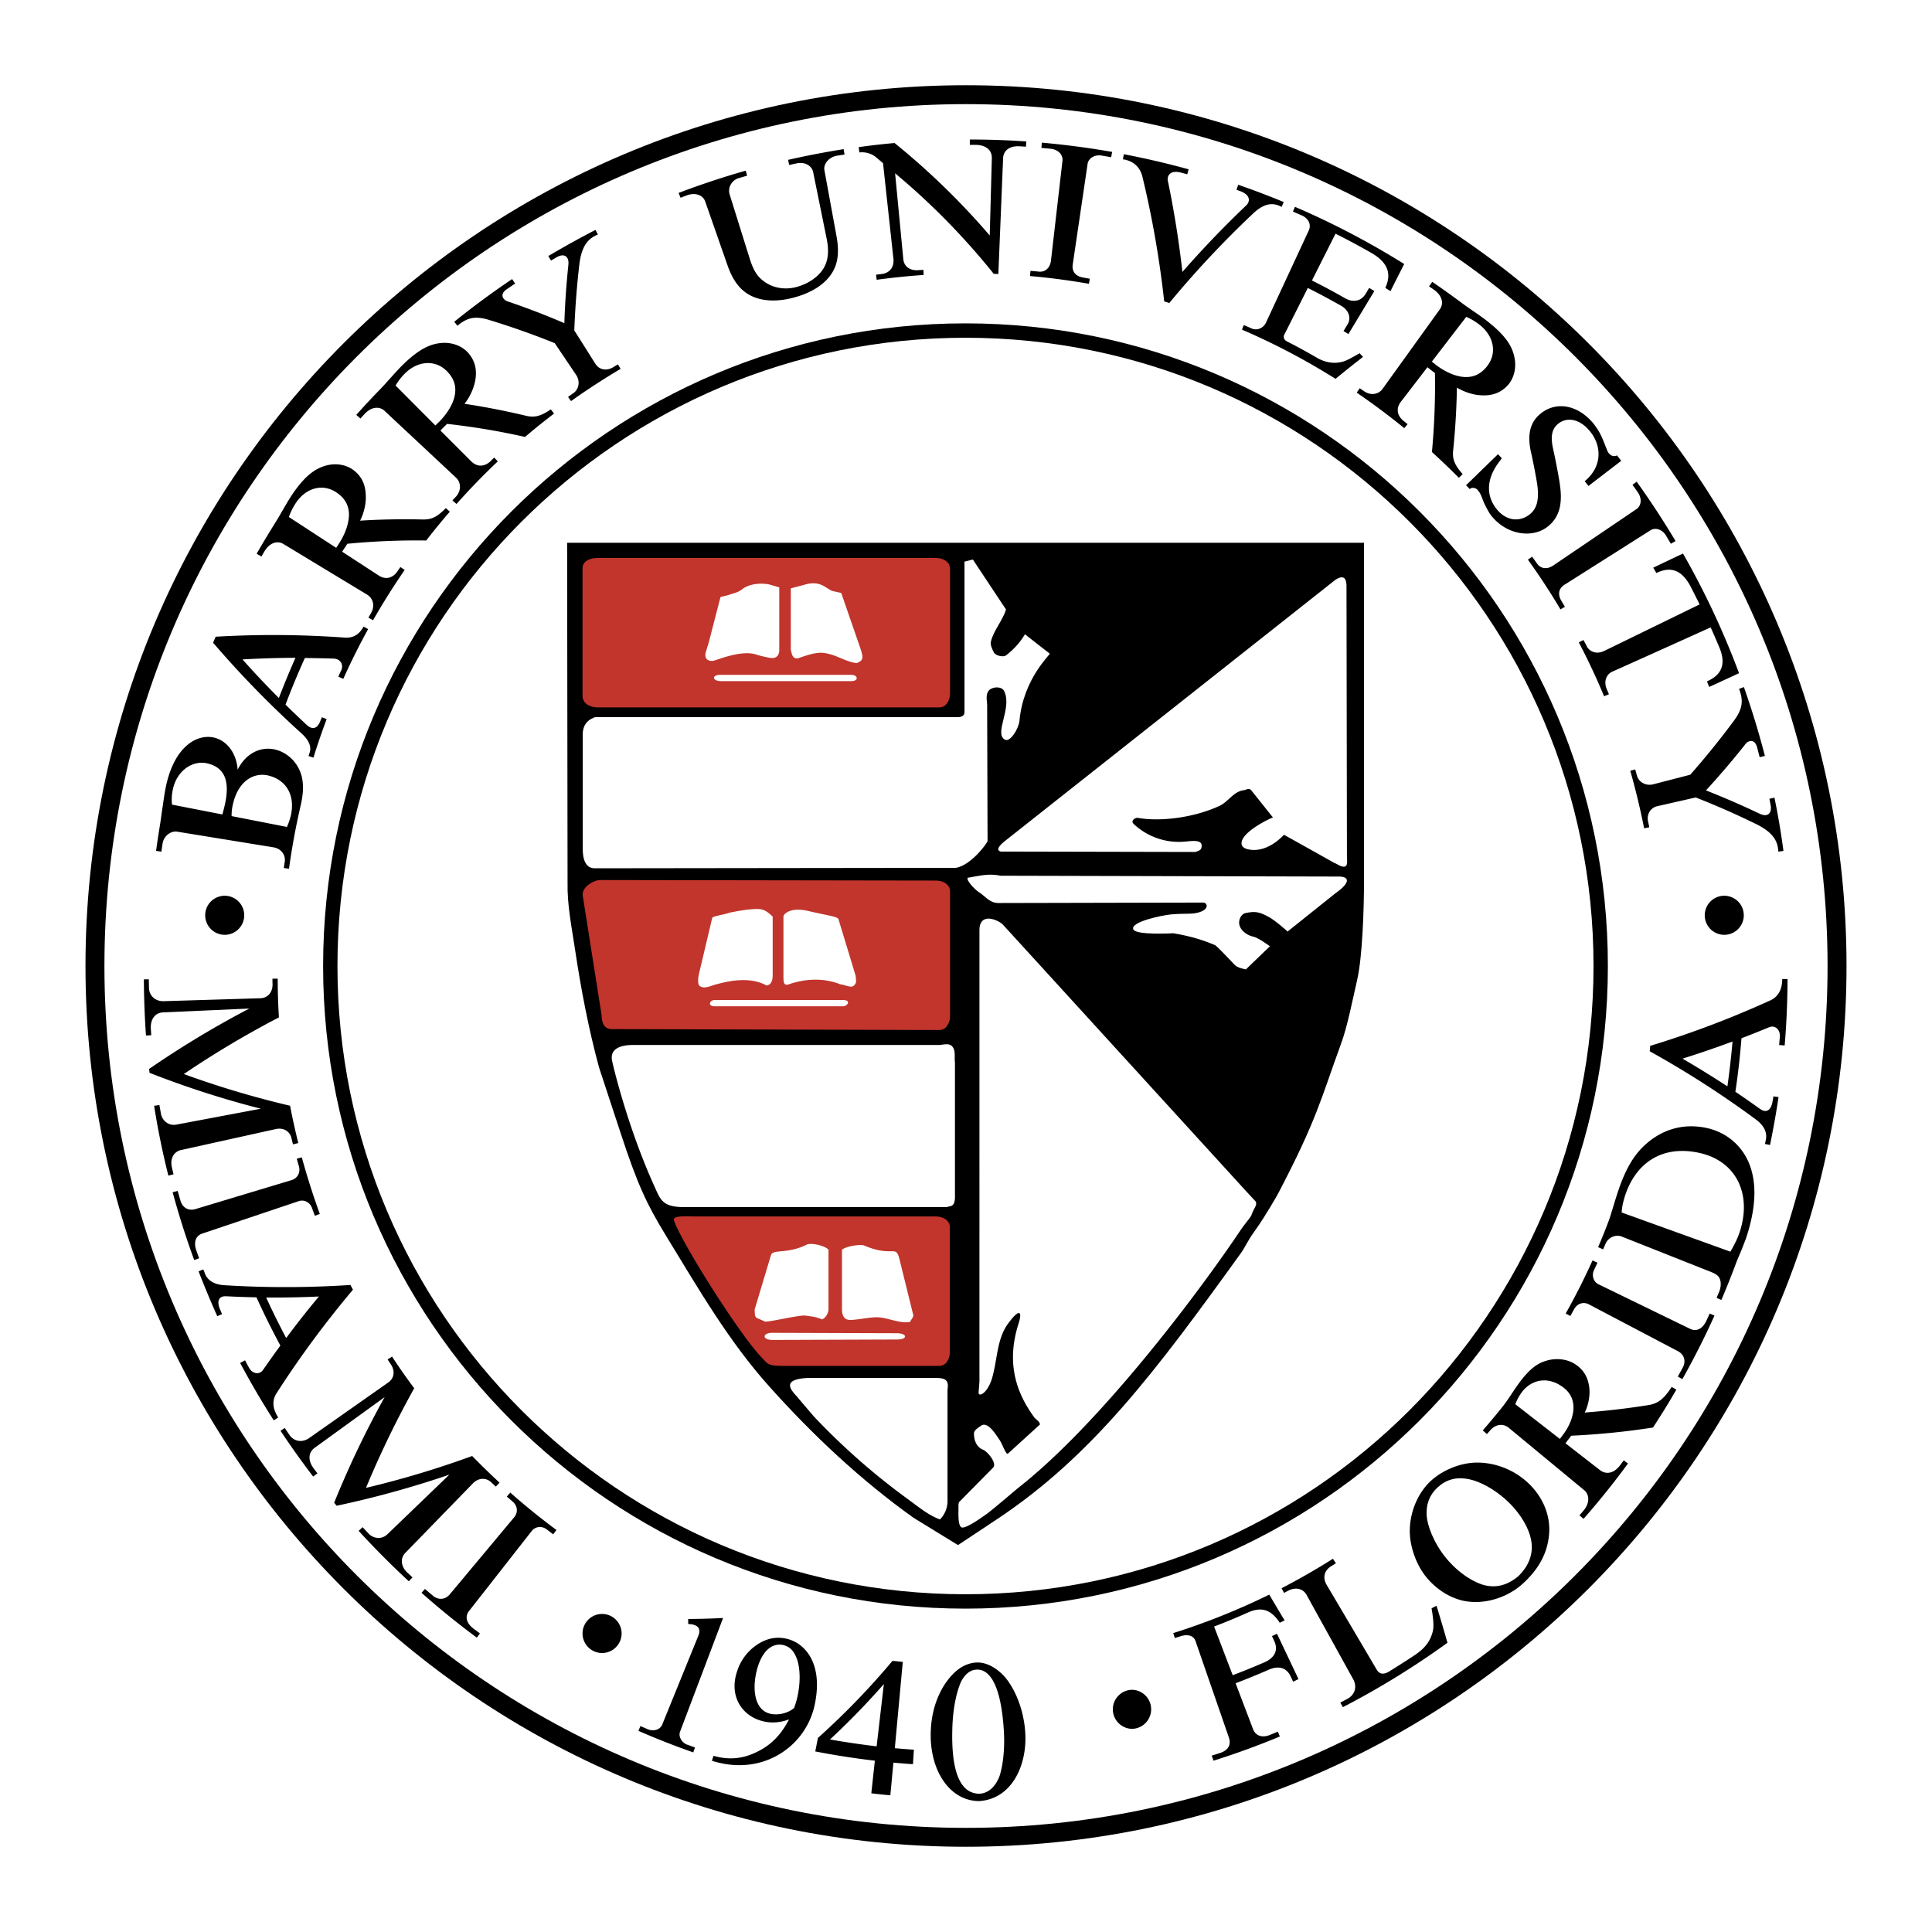 <svg xmlns="http://www.w3.org/2000/svg" width="2500" height="2500" viewBox="0 0 192.756 192.756"><g fill-rule="evenodd" clip-rule="evenodd"><path fill="#fff" d="M0 0h192.756v192.756H0V0z"></path><path d="M96.378 8.504c-48.484 0-87.849 39.378-87.849 87.874 0 48.497 39.365 87.874 87.849 87.874 48.483 0 87.849-39.377 87.849-87.874 0-48.496-39.366-87.874-87.849-87.874z"></path><path d="M96.378 10.39c47.464 0 85.958 38.508 85.958 85.988s-38.494 85.988-85.958 85.988-85.959-38.508-85.959-85.988S48.914 10.39 96.378 10.39z" fill="#fff"></path><path d="M96.327 32.262c-35.39 0-64.09 28.712-64.09 64.116s28.7 64.116 64.09 64.116 64.091-28.713 64.091-64.116-28.701-64.116-64.091-64.116z"></path><path d="M96.327 33.698c34.604 0 62.659 28.068 62.659 62.68s-28.055 62.681-62.659 62.681-62.659-28.069-62.659-62.681 28.055-62.68 62.659-62.68z" fill="#fff"></path><path d="M59.766 106.499l2.137 6.496c1.714 5.237 2.637 7.167 4.527 10.267 3.184 5.198 6.236 10.52 10.342 15.09 4.314 4.822 9.088 9.301 14.365 13.076l4.443 2.725 3.855-2.557c9.551-6.328 15.916-14.838 24.336-26.527.504-.676.543-1.051 1.512-2.394.961-1.343 2.176-3.476 2.217-3.56 3.898-7.419 4.357-9.68 6.244-14.838.666-1.718 1.258-4.778 1.674-6.58.502-2.221.67-6.915.67-9.891V54.152H56.582l.044 33.91c-.044 2.261.42 4.478.751 6.704.591 3.939 1.342 7.874 2.389 11.733z"></path><path d="M98.529 83.904c0 .168-1.59 2.389-3.141 2.681l-36.066.044c-1.179 0-1.179-1.555-1.179-1.926V73.218c0-1.802 2.053-1.674.839-1.674h36.406c.124 0 .839.084.839-.504V56.035l.835-.212 3.307 4.986c-.33 1.091-1.215 2.053-1.506 3.188-.088.335.125.755.291 1.091.213.38.963.459 1.172.331.676-.504 1.426-1.254 1.93-2.137l2.473 1.929c.123.044-2.637 2.473-3.016 6.704-.084.799-.924 2.142-1.428 1.89-1.17-.587.717-3.1-.084-4.822-.207-.504-1.047-.504-1.465-.168-.504.464-.207 1.175-.248 1.723l.041 13.366zM99.844 87.371l33.766.084c.84 0 1.342.459-.381 1.673l-4.773 3.816c.041 0-1.297-1.17-1.885-1.466-.924-.503-1.342-.587-2.305-.38-.332.044-.588.464-.627.799-.125.799.754 1.426 1.381 1.55.504.084 1.678.963 1.678.963l-2.393 2.305s-.791-.124-1.086-.415c-.291-.296-1.842-1.97-2.014-2.014-1.215-.504-2.385-.879-4.143-1.175-.041 0-3.688.212-3.984-.375-.375-.756 2.895-1.427 3.771-1.506 1.008-.088 1.551-.044 2.178-.088 1.723-.208 1.51-1.091 1.008-1.091h-.711l-19.648.044c-.963 0-1.131-.503-2.133-1.174-.256-.168-1.135-1.047-1.006-1.343 1.254-.207 2.053-.455 3.307-.207z" fill="#fff"></path><path d="M59.894 87.801l33.496.053c.658 0 1.4.358 1.4 1.095v12.418c0 .645-.358 1.399-1.082 1.399l-32.692-.093c-.698 0-.989-.569-.989-1.36l-1.903-12.06c-.001-.776 1.094-1.452 1.77-1.452zM59.64 55.667h33.748c.658 0 1.399.358 1.399 1.095V69.18c0 .645-.344 1.4-1.086 1.4H59.64c-.702 0-1.519-.344-1.519-1.152V56.696c0-.777.843-1.029 1.519-1.029z" fill="#c1352c"></path><path d="M118.34 83.955c.543-.04 1.551-.208 1.551.419 0 .504-.336.504-.627.627l-18.227-.039h-1.17c-.547-.124-.168-.588.336-1.007l32.922-26.023c.799-.592 1.215-.38 1.215.543l.043 26.823c0 .503.129 1.17-.291 1.17-.379 0-.627-.251-.967-.375l-5.021-2.809c-.838.879-1.969 1.595-3.188 1.511-.459-.04-1.092-.168-1.047-.715.084-1.17 3.1-2.557 3.139-2.513l-2.176-2.725c-.209-.251-.504-.04-.752 0-1.006.124-1.51 1.131-2.389 1.55-2.602 1.214-5.947 1.594-8.125 1.214-.297-.084-.799.296-.465.592a6.57 6.57 0 0 0 5.239 1.757zM65.282 118.341c-2.434-5.366-3.896-11.067-4.191-12.409-.335-1.338.884-1.674 2.054-1.674h30.498c.419 0 .962-.208 1.298.084.459.42.251 1.086.335 1.678v13.243c.04 1.299-.543 1.007-.799 1.171H68.298c-2.217 0-2.389-.711-3.016-2.093zM124.234 118.745l1.047 1.131c.168.38-.123.543-.42 1.342 0 .124-.627.84-1.086 1.511-4.357 6.496-14.078 19.359-22.158 25.692-.504.419-2.559 2.177-3.186 2.636-.547.38-1.757 1.259-2.344 1.343-.631.128-.419-1.846-.464-2.221 0-.084.044-.208.044-.292l3.432-3.479c.379-.46-.588-1.59-1.008-1.763-.455-.167-.918-.671-.918-1.633 0-.336.463-.588.756-.8.666-.371 1.426.923 1.756 1.387.336.459.672 1.59.879 1.427l3.186-2.897c0-.331-.42-.499-.584-.751-1.93-2.641-2.725-5.612-1.549-9.305.418-1.298.078-1.55-1.053 0-1.129 1.551-1.045 3.608-1.59 5.45-.463 1.506-1.338 1.886-1.338 1.426l.084-1.13V92.762c.041-1.847 1.965-.923 2.346-.504l24.168 26.487z" fill="#fff"></path><path d="M69.17 121.362h24.2c.658 0 1.4.357 1.4 1.095v12.418c0 .658-.344 1.4-1.073 1.4H78.14c-1.533 0-1.52-.173-2.125-.809-2.248-2.31-8.059-11.557-8.771-13.693-.197-.53 1.256-.411 1.926-.411z" fill="#c1352c"></path><path d="M27.987 142.747a83.755 83.755 0 0 0 3.259 4.57l.424-.322c-.119-.159-.243-.313-.366-.481-.623-.821-.53-1.629.097-2.071l6.974-5.052a95.194 95.194 0 0 0-5.035 10.537c.08.097.164.203.248.3a97.248 97.248 0 0 0 11.243-3.101l-6.165 5.932c-.579.569-1.378.45-1.863-.022-.208-.221-.42-.45-.627-.671l-.394.366a83.137 83.137 0 0 0 5.008 5.034l.367-.393a46.773 46.773 0 0 0-.53-.486c-.623-.587-.72-1.413-.186-1.956l6.801-6.995c.569-.525 1.285-.499 1.749-.062.164.149.318.3.481.445l.367-.397a71.982 71.982 0 0 1-2.729-2.658 94.043 94.043 0 0 1-10.594 3.18 96.044 96.044 0 0 1 4.809-9.936 66.036 66.036 0 0 1-2.213-3.162l-.437.287c.098.163.208.322.314.481.458.667.331 1.408-.239 1.806l-7.962 5.596c-.755.472-1.488.221-1.868-.297a24.155 24.155 0 0 1-.508-.75l-.425.278zM45.549 50.28a67.856 67.856 0 0 1 4.116-4.248l-.358-.38a6.943 6.943 0 0 0-.366.362c-.627.591-1.36.578-1.926.013l-3.073-3.074c.221-.226.441-.446.667-.662 2.654.296 5.255.733 7.772 1.303a69.478 69.478 0 0 1 2.897-2.332l-.322-.419c-1.1.751-1.701.826-2.539.623a73.888 73.888 0 0 0-6.072-1.179 5.539 5.539 0 0 0 1.073-2.328c.176-1.029.004-1.895-.649-2.685-.583-.711-1.616-1.162-2.773-1.051-.923.093-1.965.438-3.586 1.961-.87.825-1.625 1.762-2.451 2.623a73.154 73.154 0 0 0-2.411 2.588l.415.362c.129-.146.248-.278.38-.419.671-.755 1.501-.839 2.027-.345 2.376 2.222 4.761 4.447 7.132 6.668.499.473.539 1.272 0 1.877-.124.127-.243.26-.362.393.14.124.272.234.409.349zM157.99 151.535a78.617 78.617 0 0 0 4.434-5.521l-.424-.313c-.119.163-.238.326-.361.485-.609.821-1.4.968-2.027.473l-3.426-2.663c.189-.247.387-.508.578-.755a75.63 75.63 0 0 0 8.156-.816 81.62 81.62 0 0 0 2.332-3.78l-.469-.273c-.848 1.324-1.457 1.673-2.35 1.819a76.819 76.819 0 0 1-6.324.737c.398-.812.543-1.735.451-2.518-.133-1.02-.57-1.771-1.439-2.327-.781-.494-1.873-.627-2.875-.313-.791.234-1.594.725-2.689 2.217-.592.809-1.092 1.674-1.719 2.451a65.959 65.959 0 0 1-1.902 2.274l.414.366c.111-.124.223-.247.328-.371.553-.636 1.303-.706 1.85-.256 2.514 2.08 5.021 4.151 7.529 6.227.531.437.566 1.298-.066 2.031-.131.164-.27.317-.41.477.14.115.278.234.409.349zM37.221 61.877a72.078 72.078 0 0 1 3.153-5.013l-.428-.292c-.097.146-.195.279-.287.424-.495.72-1.214.856-1.881.419l-3.643-2.372c.172-.26.349-.521.517-.79a71.906 71.906 0 0 1 7.874-.327 65.274 65.274 0 0 1 2.354-2.879l-.402-.354c-.923.958-1.497 1.157-2.358 1.135a71.445 71.445 0 0 0-6.191.119c.402-.808.601-1.717.565-2.504-.026-1.051-.371-1.868-1.179-2.504-.716-.569-1.824-.799-2.924-.45-.883.278-1.837.844-3.113 2.667-.676.98-1.219 2.053-1.854 3.06a105.998 105.998 0 0 0-1.82 3.029l.482.283c.092-.172.189-.335.287-.499.499-.87 1.293-1.126 1.907-.755 2.782 1.691 5.568 3.37 8.355 5.057.588.357.795 1.122.389 1.824-.084.159-.176.304-.269.468.161.086.315.17.466.254zM87.467 27.913a72.885 72.885 0 0 1 4.685-.481l-.026-.512c-.172.013-.336.022-.499.036-.901.062-1.444-.411-1.506-1.117l-.817-8.55a70.178 70.178 0 0 1 9.843 10.034c.15.004.301.004.459.013l.473-11.53c.027-.795.654-1.268 1.643-1.21l.637.039.035-.521a79.658 79.658 0 0 0-5.634-.194v.534h.599c1.043.014 1.617.552 1.596 1.334l-.209 7.706a72.785 72.785 0 0 0-9.498-9.225 69.652 69.652 0 0 0-3.577.411l.07.53a2.217 2.217 0 0 1 1.714.521c.211.177.423.367.645.548l1.042 9.583c.058.852-.415 1.373-1.157 1.475-.194.022-.389.048-.583.07l.065.506zM56.973 40.018a69.188 69.188 0 0 1 4.946-3.215l-.265-.45c-.168.101-.323.189-.486.291-.689.406-1.405.238-1.775-.362-.698-1.104-1.392-2.212-2.094-3.312.08-2.23.252-4.478.521-6.743.265-1.846.945-2.46 1.833-2.831l-.238-.459a90.657 90.657 0 0 0-4.708 2.609l.269.451c.168-.106.354-.208.53-.314.583-.344.949-.203 1.1.066.119.203.128.438.093.76a78.914 78.914 0 0 0-.393 5.732 78.51 78.51 0 0 0-5.361-2.071c-.265-.097-.517-.119-.716-.402-.189-.27-.114-.605.322-.905.278-.19.562-.384.844-.57l-.3-.45a83.897 83.897 0 0 0-5.776 4.261l.322.397c.936-.791 1.74-1.029 3.188-.57a78.756 78.756 0 0 1 6.518 2.306l2.138 3.175c.437.654.243 1.444-.256 1.793-.186.128-.371.265-.552.393.093.141.195.278.296.42zM67.903 19.735c.208-.088.42-.167.636-.248.87-.317 1.608 0 1.819.614l2.266 6.487c.583 1.59 1.29 2.31 1.996 2.747.967.601 2.503.91 4.575.354 1.604-.424 2.694-1.126 3.339-1.837.83-.91 1.329-2.084.927-4.275l-1.209-6.597c-.12-.623.454-1.308 1.245-1.444.256-.04.508-.08.764-.115l-.093-.539a85.138 85.138 0 0 0-5.542 1.068l.11.513c.256-.058.503-.115.751-.164.803-.177 1.514.234 1.643.875.451 2.234.909 4.478 1.36 6.712.287 1.448.031 2.354-.389 2.985-.45.707-1.417 1.448-2.671 1.771-1.192.31-2.376.066-3.246-.596-.547-.415-.962-.914-1.369-2.19l-2.009-6.425c-.243-.759.247-1.466.883-1.656.288-.08.57-.164.853-.248l-.141-.5a81.696 81.696 0 0 0-6.699 2.222c.064.155.135.318.201.486zM133.977 170.324a82.048 82.048 0 0 0 10.436-6.425c-.35-1.241-.717-2.473-1.092-3.696l-.494.256c.305 1.775.176 2.182.027 2.619-.244.746-.73 1.408-1.715 2.059a83.49 83.49 0 0 1-2.564 1.638c-.553.335-.955.243-1.207-.172-1.678-2.845-3.355-5.692-5.043-8.541-.375-.706-.189-1.382.494-1.806.156-.094.305-.186.465-.287l-.297-.451a68.906 68.906 0 0 1-5.127 2.941l.248.464c.141-.071.273-.142.424-.221.781-.407 1.498-.168 1.818.41 1.564 2.835 3.133 5.661 4.695 8.492.396.817.035 1.541-.605 1.886-.238.128-.48.252-.715.375.087.151.164.305.252.459zM123.908 32.886a68.26 68.26 0 0 1 9.34 4.911c.904-.747 1.818-1.47 2.742-2.191-.111-.119-.225-.238-.332-.361-.604.317-1.262.764-1.871.883-.752.164-1.582.031-2.346-.406a64.545 64.545 0 0 0-3.064-1.674c-.266-.132-.361-.424-.252-.636l2.354-4.681a73.79 73.79 0 0 1 3.295 1.757c.852.477 1.029 1.268.693 1.837l-.424.707c.158.093.322.199.49.296l2.588-4.292a54.333 54.333 0 0 1-.518-.313l-.343.577c-.441.742-1.24.918-2.055.459a67.448 67.448 0 0 0-3.311-1.775l2.35-4.668a72.778 72.778 0 0 1 3.537 1.895c1.686.958 2.088 2.089 1.43 3.511.172.105.34.216.518.322.459-.905.908-1.802 1.369-2.703a80.856 80.856 0 0 0-10.9-5.706l-.203.473.885.384c.67.301.971.914.697 1.501l-4.266 9.186c-.27.596-.932.817-1.436.592-.266-.119-.521-.23-.781-.34-.063.15-.119.304-.186.455zM116.152 30.073c.168.048.336.097.508.159a98.606 98.606 0 0 1 8.33-8.898c1.227-1.179 2.137-1.1 2.879-.688l.207-.49a83.649 83.649 0 0 0-4.539-1.723l-.172.5c.102.036.193.071.291.106.848.296 1.047.746.896 1.139a.86.86 0 0 1-.252.349 99.913 99.913 0 0 0-6.332 6.606 98.818 98.818 0 0 0-1.4-8.85c-.08-.322-.084-.438-.049-.592.105-.411.477-.649 1.215-.494.238.062.477.128.719.189l.137-.494a84.31 84.31 0 0 0-6.465-1.506l-.092.508c.953.132 1.699.702 1.951 1.753a98.818 98.818 0 0 1 2.168 12.426zM157.518 64.089a65.647 65.647 0 0 1 2.521 5.378l.482-.199c-.062-.164-.137-.332-.207-.495-.336-.79-.049-1.444.471-1.727 3.295-1.475 6.59-2.963 9.885-4.452.305.663.586 1.33.869 1.996.654 1.572.336 2.708-1.232 3.388.07.185.146.379.217.56.994-.455 1.986-.909 2.98-1.373a81.573 81.573 0 0 0-5.59-11.937c-.994.464-1.982.937-2.969 1.409l.311.535c1.5-.725 2.588-.252 3.439 1.391.295.579.592 1.157.875 1.74l-9.496 4.632c-.732.362-1.395.128-1.713-.367a18.21 18.21 0 0 0-.379-.711c-.154.073-.304.153-.464.232zM135.359 39.174a70.793 70.793 0 0 1 4.746 3.542l.332-.397-.402-.322c-.672-.543-.76-1.285-.27-1.912l2.65-3.449c.246.199.498.397.75.587a72.25 72.25 0 0 1-.301 7.874c.92.839 1.816 1.696 2.689 2.575l.377-.371c-.885-.998-1.043-1.581-.941-2.438.207-2.031.33-4.094.367-6.187.777.455 1.664.737 2.455.764 1.051.053 1.889-.23 2.596-.976.619-.667.936-1.758.672-2.884-.199-.906-.689-1.904-2.408-3.308-.922-.764-1.945-1.382-2.904-2.102a84.947 84.947 0 0 0-2.871-2.049l-.318.45c.154.11.318.216.473.327.83.574 1.025 1.378.602 1.961l-5.707 7.931c-.396.561-1.178.706-1.85.243-.141-.097-.295-.199-.438-.3-.096.145-.197.291-.299.441zM171.742 129.697a83.616 83.616 0 0 0 1.463-3.669c.172-.464.383-.91.568-1.374.16-.406.322-.816.469-1.236 1.174-3.581.869-5.922.23-7.428-.756-1.779-2.307-3.069-4.289-3.471-2.363-.473-4.385.225-5.967 1.625-1.041.923-1.969 2.226-2.83 4.861-.291.879-.561 1.833-.584 1.868-.1.35-.211.698-.344 1.043a58.539 58.539 0 0 1-1.016 2.517l.5.217.234-.543c.273-.658 1.02-.968 1.619-.738l9.049 3.59c.602.262.734.509.812.889.049.282.01.68-.127 1.016-.094.207-.178.41-.262.627.157.07.313.136.475.206z"></path><path d="M81.171 141.289l-1.427-1.674c-.371-.547-2.345-2.014.967-2.142h12.484c1.047 0 1.507.128 1.338 1.175v11.15a2.59 2.59 0 0 1-.755 1.797c-1.13-.415-2.093-1.214-3.056-1.921a67.436 67.436 0 0 1-9.551-8.385z" fill="#fff"></path><path d="M14.354 97.713c.009 1.872.079 3.735.211 5.604l.526-.035-.04-.601c-.071-1.029.455-1.647 1.219-1.674l8.606-.385a96.34 96.34 0 0 0-10.002 6.028c.018.129.031.256.044.384a93.693 93.693 0 0 0 11.102 3.582l-8.417 1.585c-.791.15-1.396-.389-1.542-1.055-.048-.297-.105-.602-.159-.896l-.526.074a79.277 79.277 0 0 0 1.422 6.969l.517-.133a19.419 19.419 0 0 1-.164-.693c-.203-.83.164-1.563.91-1.727l9.516-2.106c.773-.137 1.352.278 1.501.91.049.208.097.419.155.627l.529-.128a67.18 67.18 0 0 1-.821-3.723 92.8 92.8 0 0 1-10.599-3.162 94.89 94.89 0 0 1 9.486-5.652 62.315 62.315 0 0 1-.12-3.864h-.525c0 .19 0 .376.009.569.009.813-.5 1.36-1.197 1.383l-9.729.296c-.893-.018-1.365-.641-1.4-1.276-.009-.3-.018-.605-.018-.91l-.494.009zM19.812 126.841a92.678 92.678 0 0 0 1.868 4.478l.472-.212c-.049-.119-.106-.248-.154-.366-.389-.861-.168-1.22.15-1.356.07-.03.189-.075.6-.048.95.048 1.904.079 2.839.097a78.795 78.795 0 0 0 2.385 4.813c-.569.781-1.135 1.572-1.691 2.376-.115.168-.198.238-.305.296-.331.194-.848.062-1.135-.469a29.018 29.018 0 0 1-.393-.732l-.49.261a82.681 82.681 0 0 0 3.355 5.731l.446-.287c-.604-.94-.613-1.735-.163-2.429a99.574 99.574 0 0 1 7.618-10.32c-.08-.154-.168-.31-.248-.473a98.71 98.71 0 0 1-12.63.022c-1.184-.093-1.678-.627-1.886-1.148a4.108 4.108 0 0 0-.168-.424l-.47.19zM31.272 75.588a72.273 72.273 0 0 1 1.32-3.846l-.481-.181c-.044.11-.083.216-.132.322-.269.742-.649.826-.976.707-.079-.027-.194-.079-.485-.34-.68-.64-1.36-1.289-2.031-1.947a76.62 76.62 0 0 1 1.93-4.654c.958.009 1.908.031 2.866.057.194.014.3.044.424.102.34.164.552.605.34 1.064-.097.216-.199.429-.292.636l.495.221a68.902 68.902 0 0 1 2.478-4.963l-.455-.252c-.455.839-1.078 1.157-1.89 1.1a98.46 98.46 0 0 0-12.864-.089l-.261.597a99.302 99.302 0 0 0 8.867 9.088c.844.791.915 1.413.777 1.854-.044.128-.079.248-.115.367l.485.157zM146.266 48.417c.125.119.248.247.367.375l.07-.049c.16-.106.486-.106.715.133.023.026.041.057.059.084.025.026.049.057.074.083.275.389.367.848.57 1.25.441.883.543 1.016.768 1.28 1.568 1.846 4.006 2.089 5.432 1.038 1.715-1.267 1.484-3.25 1.229-4.787a68.462 68.462 0 0 0-.613-3.122c-.275-1.285-.027-1.926.432-2.345.844-.773 2.139-.645 3.203.601 1.254 1.466 1.328 3.581-.469 5.056.133.155.256.313.375.473l3.273-2.509c-.143-.185-.279-.366-.42-.542-.314.155-.609.04-.809-.203-.164-.208-.178-.335-.234-.459-.273-.609-.518-1.594-1.408-2.632-1.639-1.89-3.904-2.129-5.406-.663-.764.729-1.111 1.842-.746 3.546.225.994.416 1.987.588 2.967.367 2.08-.119 2.857-.693 3.326-.994.781-2.293.667-3.236-.446-1.021-1.201-1.221-2.844.082-4.655.125-.163.248-.331.367-.499-.127-.137-.252-.265-.379-.402-1.066 1.03-2.127 2.072-3.191 3.101zM162.65 76.896a69.749 69.749 0 0 1 1.381 5.741l.518-.097c-.035-.186-.07-.376-.119-.557-.154-.781.246-1.396.936-1.554 1.277-.287 2.549-.579 3.816-.866a79.47 79.47 0 0 1 6.186 2.733c1.652.861 2.002 1.714 2.059 2.672l.508-.07a75.367 75.367 0 0 0-.896-5.312l-.504.106c.035.203.08.402.115.605.129.653-.123.962-.424 1.02-.242.044-.455-.036-.75-.172a85.204 85.204 0 0 0-5.27-2.288 83.283 83.283 0 0 0 3.736-4.363c.186-.212.273-.45.613-.543.318-.092.605.093.748.601.088.335.172.667.26.994l.521-.128a83.346 83.346 0 0 0-2.094-6.867l-.486.176c.438 1.135.389 1.974-.52 3.193a82.177 82.177 0 0 1-4.346 5.374l-3.701.958c-.768.189-1.439-.248-1.607-.835-.066-.216-.119-.433-.186-.654-.164.049-.332.093-.494.133zM167.852 137.598a81.532 81.532 0 0 0 3.201-6.337l-.471-.212c-.107.234-.223.473-.328.707-.41.878-1.037 1.112-1.625.825l-9.137-4.442c-.508-.243-.711-.875-.463-1.408.115-.252.238-.504.348-.751l-.49-.226a67.299 67.299 0 0 1-2.676 5.295l.459.247c.129-.216.248-.45.381-.675.305-.574.932-.769 1.471-.486l8.875 4.668c.689.357.805 1.051.504 1.616-.164.309-.336.618-.504.923l.455.256zM28.834 86.677a70.6 70.6 0 0 1 1.17-6.341c.394-1.718.226-2.804-.176-3.617-.433-.878-1.219-1.59-2.173-1.881-1.458-.451-3.073.198-3.943 1.951-.119-1.594-.994-2.791-2.199-3.157-1.652-.499-4.019.627-4.928 4.69-.194.874-.292 1.775-.433 2.662-.062.42-.11.826-.176 1.229-.146.896-.283 1.783-.406 2.68l.534.075c.035-.278.079-.547.119-.821.097-.671.769-1.285 1.466-1.17l9.583 1.559c.808.132 1.228.782 1.14 1.431-.036.212-.066.42-.098.632.18.029.348.051.52.078zM152.439 55.835a67.773 67.773 0 0 1 3.25 4.963l.441-.256c-.109-.194-.229-.38-.334-.569-.43-.698-.258-1.29.295-1.634l8.584-5.436c.486-.305 1.162-.084 1.529.508.162.283.336.561.498.839l.469-.269a85.6 85.6 0 0 0-3.877-5.922l-.42.305c.178.251.354.499.535.76.432.626.348 1.346-.15 1.678l-8.299 5.622c-.652.438-1.268.274-1.58-.159-.172-.238-.346-.485-.521-.724l-.42.294zM17.225 118.949a80.516 80.516 0 0 0 2.151 6.766l.494-.178c-.097-.247-.181-.494-.269-.741-.327-.905-.04-1.515.579-1.723l9.627-3.236c.543-.182 1.126.124 1.32.68.093.261.186.521.287.781l.495-.181a73.293 73.293 0 0 1-1.797-5.648l-.499.133c.062.252.132.499.208.756.176.626-.132 1.196-.715 1.377l-9.601 2.893c-.737.226-1.312-.189-1.488-.804-.102-.336-.19-.675-.292-1.007l-.5.132z"></path><path d="M84.941 67.332H71.83c-.834 0-.794.626.124.626h12.988c.75 0 .671-.626-.001-.626z" fill="#fff"></path><path d="M151.98 157.955c1.621-1.492 2.398-3.06 2.566-4.8.186-1.793-.514-3.793-2.209-5.316-1.523-1.36-3.408-1.952-5.105-1.917-1.594.049-3.297.746-4.486 1.833-1.279 1.184-2.123 3.122-2.092 5.118.021 1.338.543 3.024 1.518 4.314 1.162 1.515 2.818 2.429 4.297 2.601 1.957.247 4.08-.499 5.511-1.833z"></path><path d="M89.496 133.016l-12.484-.04c-.919 0-1.047.711.088.711l12.396-.044c1.13 0 1.006-.627 0-.627z" fill="#fff"></path><path d="M176.596 114.237c.322-1.581.613-3.184.848-4.782l-.508-.071-.066.397c-.141.932-.521 1.108-.852 1.051-.084-.013-.203-.039-.539-.277a86.614 86.614 0 0 0-2.34-1.63c.27-1.771.467-3.555.609-5.339a98.974 98.974 0 0 0 2.707-1.078c.189-.07.295-.093.414-.084.389.027.746.406.707 1.007-.021.283-.049.553-.07.831l.551.044c.186-2.204.279-4.421.287-6.629h-.529c-.01 1.113-.438 1.784-1.184 2.129a97.487 97.487 0 0 1-11.99 4.54c-.012.181-.035.361-.049.539a96.832 96.832 0 0 1 10.627 6.831c.945.72 1.072 1.431.963 1.978-.031.146-.059.292-.09.442l.504.101z"></path><path d="M84.081 99.769H71.305c-.503 0-.755.627 0 .627h12.776c.503 0 .883-.627 0-.627z" fill="#fff"></path><path d="M42.056 158.914a80.862 80.862 0 0 0 5.516 4.473l.309-.424-.627-.463c-.769-.588-.866-1.25-.459-1.767l6.262-7.993c.349-.445.998-.517 1.471-.164.225.169.446.341.667.504l.323-.433a68.2 68.2 0 0 1-4.606-3.731l-.349.397c.199.168.393.345.591.508.491.429.544 1.077.159 1.541l-6.434 7.702c-.495.591-1.192.556-1.678.146-.273-.226-.534-.45-.803-.681l-.342.385zM121.076 175.664a79.9 79.9 0 0 0 6.615-2.412l-.197-.485c-.283.115-.557.229-.84.345-.742.291-1.387.062-1.639-.601l-1.738-4.571a79.169 79.169 0 0 0 3.293-1.347c1.02-.45 1.797-.189 2.186.637l.262.556c.176-.088.354-.176.533-.26L127.406 163a11.6 11.6 0 0 0-.5.238l.229.495c.398.86.098 1.642-.979 2.115a70.269 70.269 0 0 1-3.168 1.289l-1.857-4.857a62.992 62.992 0 0 0 3.387-1.404c1.275-.565 2.266-.358 3.162 1.028.158-.075.326-.154.484-.238-.516-.853-1.023-1.714-1.531-2.57a68.353 68.353 0 0 1-9.578 3.838l.158.494c.178-.058.357-.11.535-.168.873-.286 1.373.005 1.531.474l3.348 9.68c.213.732-.141 1.227-.883 1.475-.277.093-.564.181-.854.273.067.161.126.338.186.502z"></path><path d="M172.639 124.88l-10.85-3.909c.035-.547.137-1.041.348-1.699 1.1-3.316 3.768-5.074 7.469-4.235 3.621.826 5.207 4.099 3.965 7.883-.186.568-.491 1.226-.932 1.96z" fill="#fff"></path><path d="M71.021 175.668c5.123 1.643 9.499-1.506 10.294-5.74.782-3.948-.954-5.922-2.703-6.399-1.06-.282-2.098-.105-3.104.579a4.987 4.987 0 0 0-1.965 2.636c-.843 2.495.499 4.43 2.469 4.955.799.226 1.74.212 2.711-.155-.866 1.674-1.939 2.646-3.242 3.26-1.431.711-2.844.79-4.288.375-.057.158-.114.326-.172.489z"></path><path d="M151.482 157.258c-1.061.893-2.17 1.18-3.318.91-.979-.217-2.582-1.127-3.889-2.721-1.273-1.546-1.852-3.268-1.93-4.16-.094-1.201.291-2.15 1.051-2.861.879-.809 1.885-1.122 3.236-.83.945.207 2.455.905 3.869 2.274 1.303 1.254 2.031 2.671 2.229 3.639.311 1.382-.123 2.653-1.248 3.749z" fill="#fff"></path><path d="M81.341 174.741c1.965.384 3.957.692 5.944.923-.12 1.086-.238 2.172-.354 3.254.627.08 1.263.142 1.899.199l.305-3.259c.648.058 1.298.114 1.951.154l.093-1.444a96.655 96.655 0 0 1-1.903-.15l.795-8.615c-.344-.026-.685-.066-1.024-.102a75.194 75.194 0 0 1-7.445 7.697l-.261 1.343zM97.699 179.695c3.383-.225 4.865-3.811 4.574-7.057-.211-2.539-1.268-4.521-2.123-5.444-.969-1.003-1.926-1.343-2.65-1.325-.543.004-1.166.181-1.784.604-1.215.861-2.681 2.941-2.844 6.059-.221 3.931 1.784 7.155 4.827 7.163zM63.695 172.688a81.213 81.213 0 0 0 5.471 2.15l.173-.49c-.261-.098-.53-.194-.791-.287-.521-.186-.883-.817-.702-1.28l4.297-11.354a68.99 68.99 0 0 1-3.484.097v.495c.375.044.468.044.693.137.375.15.552.468.331 1.02l-3.613 8.886c-.198.499-.852.711-1.444.463-.238-.097-.481-.211-.729-.317l-.202.48zM102.764 27.542a67.78 67.78 0 0 1 5.877.773l.094-.508a15.293 15.293 0 0 1-.658-.115c-.805-.132-1.148-.645-1.051-1.29l1.484-10.055c.088-.561.711-.936 1.385-.83.328.062.646.11.969.168l.092-.53a83.42 83.42 0 0 0-7.012-.923l-.041.525c.305.026.605.053.91.084.773.075 1.264.605 1.188 1.219l-1.146 9.949c-.098.782-.629 1.135-1.162 1.095a35.286 35.286 0 0 0-.883-.08l-.046.518z"></path><path d="M69.76 97.062c-.084.335-.208 1.091.04 1.302.463.372 1.174-.048 1.718-.172.543-.123 3.061-.922 4.946.124.04 0 .627 0 .627-1.007v-5.864c-.543-.503-.879-.755-1.55-.755-1.086 0-2.804.38-2.804.38-.379.164-1.634.335-1.678.503l-1.299 5.489zM71.885 59.563l-1.17 4.526-.296.963c-.208.795.375.923.715.883.331-.04 2.804-1.134 4.314-.631.371.128 1.13.296 1.417.335.548.084.883-.208.883-.799V58.6l-1.007-.292c-.923-.172-2.053-.049-2.72.503-.504.371-.883.371-1.298.543l-.838.209zM76.92 125.223l-1.634 5.449c.044.291-.04.711.252.835.291.128.499.212.755.335.247.128 3.432-.667 4.062-.583.671.085 1.042.124 1.678.376.371-.168.627-.632.627-1.047v-5.908c-.38-.42-1.758-.711-2.177-.504-1.889.963-3.355.42-3.563 1.047zM85.372 97.365l-1.718-5.657c-.08-.252-.923-.335-2.932-.799-1.802-.459-2.557.256-2.557.547v5.948c0 .632.044.968.543.8 1.427-.504 3.356-.716 5.114 0 .296 0 1.007.331 1.254.207.172-.084.335-.296.335-.503l-.039-.543zM83.929 59.159l-.923-.208c-.667-.296-1.214-1.095-2.804-.592l-1.303.34v6.156c.088.172.088 1.007.799.799.711-.251 1.758-.627 2.513-.503 1.174.128 2.138.883 3.268 1.007.711-.295.627-.543.42-1.303l-1.97-5.696zM84.005 124.691v5.908c0 .879.38 1.131.963 1.091.671-.04 1.55-.212 2.177-.252 1.259-.128 2.345.632 3.648.46.083-.208.331-.46.331-.667l-1.377-5.578c-.379-1.55-.627-.163-3.52-1.382-.38-.167-1.887.084-2.222.42zM43.438 42.451l-3.97-3.983a5.73 5.73 0 0 1 .994-1.268c1.298-1.241 3.091-1.356 4.261-.022.618.698.791 1.396.663 2.19-.115.751-.623 1.775-1.625 2.769-.106.097-.217.208-.323.314zM142.854 36.078l3.434-4.465c.518.226.959.495 1.393.84 1.395 1.13 1.74 2.893.57 4.226-.615.703-1.291.967-2.09.937-.768-.026-1.838-.389-2.955-1.254-.11-.094-.233-.191-.352-.284zM33.538 54.656l-4.717-3.073c.186-.53.416-.984.725-1.444 1.016-1.497 2.738-1.974 4.16-.909.75.557 1.073 1.209 1.108 2.009.026.768-.248 1.859-1.024 3.038-.076.128-.164.26-.252.379zM28.626 82.504l-5.52-1.082c0-.415.027-.684.106-1.064.534-2.521 2.186-3.36 3.656-2.958 1.696.455 2.583 1.943 2.16 3.913a6.357 6.357 0 0 1-.402 1.191zM155.629 143.563l-4.447-3.462c.172-.45.385-.839.658-1.21.914-1.214 2.49-1.595 3.957-.592.775.53 1.121 1.148 1.182 1.938.059.747-.225 1.851-1.076 2.959-.094.124-.182.244-.274.367zM82.807 173.548a75.889 75.889 0 0 0 5.375-5.528l-.72 6.213a86.835 86.835 0 0 1-4.655-.685zM22.184 81.258l-5.021-.98a4.625 4.625 0 0 1 .088-1.537c.389-1.851 1.992-2.968 3.515-2.557 1.502.389 2.213 1.541 1.691 3.992-.083.389-.176.738-.273 1.082zM97.676 178.963c-.931-.045-2.799-.481-2.667-6.311.062-3.127.795-4.725.936-4.986.482-.834 1.024-1.086 1.559-1.091.609 0 2.322.31 2.658 6.24.125 2.318-.277 4.01-.49 4.518-.539 1.254-1.334 1.607-1.996 1.63zM172.344 108.386a107.58 107.58 0 0 0-4.479-2.765c1.664-.521 3.33-1.095 4.99-1.709-.132 1.493-.3 2.99-.511 4.474zM26.556 129.455c1.762.013 3.52-.022 5.26-.102a91.353 91.353 0 0 0-3.263 4.142 76.84 76.84 0 0 1-1.997-4.04zM27.823 69.64a90.082 90.082 0 0 1-3.63-3.85c1.771-.098 3.533-.155 5.286-.16a84.386 84.386 0 0 0-1.656 4.01zM79.535 169.402c-.08.331-.19.675-.305.998-.618.551-1.669.772-2.441.564-1.616-.428-1.775-2.711-1.197-4.619.636-2.08 1.797-2.424 2.609-2.203.76.207 1.096.769 1.334 1.443.234.699.406 2.037 0 3.817z" fill="#fff"></path><path d="M172.031 89.369a1.951 1.951 0 0 0-1.949 1.949c0 1.074.875 1.949 1.949 1.949s1.947-.875 1.947-1.949a1.95 1.95 0 0 0-1.947-1.949zM22.42 89.369a1.95 1.95 0 0 0-1.948 1.949c0 1.074.875 1.949 1.948 1.949s1.948-.875 1.948-1.949a1.95 1.95 0 0 0-1.948-1.949zM60.069 161.024c-1.074 0-1.948.874-1.948 1.948s.875 1.949 1.948 1.949 1.949-.875 1.949-1.949-.875-1.948-1.949-1.948zM112.977 168.59a1.951 1.951 0 0 0-1.949 1.948c0 1.075.875 1.949 1.949 1.949a1.95 1.95 0 0 0 0-3.897z"></path></g></svg>